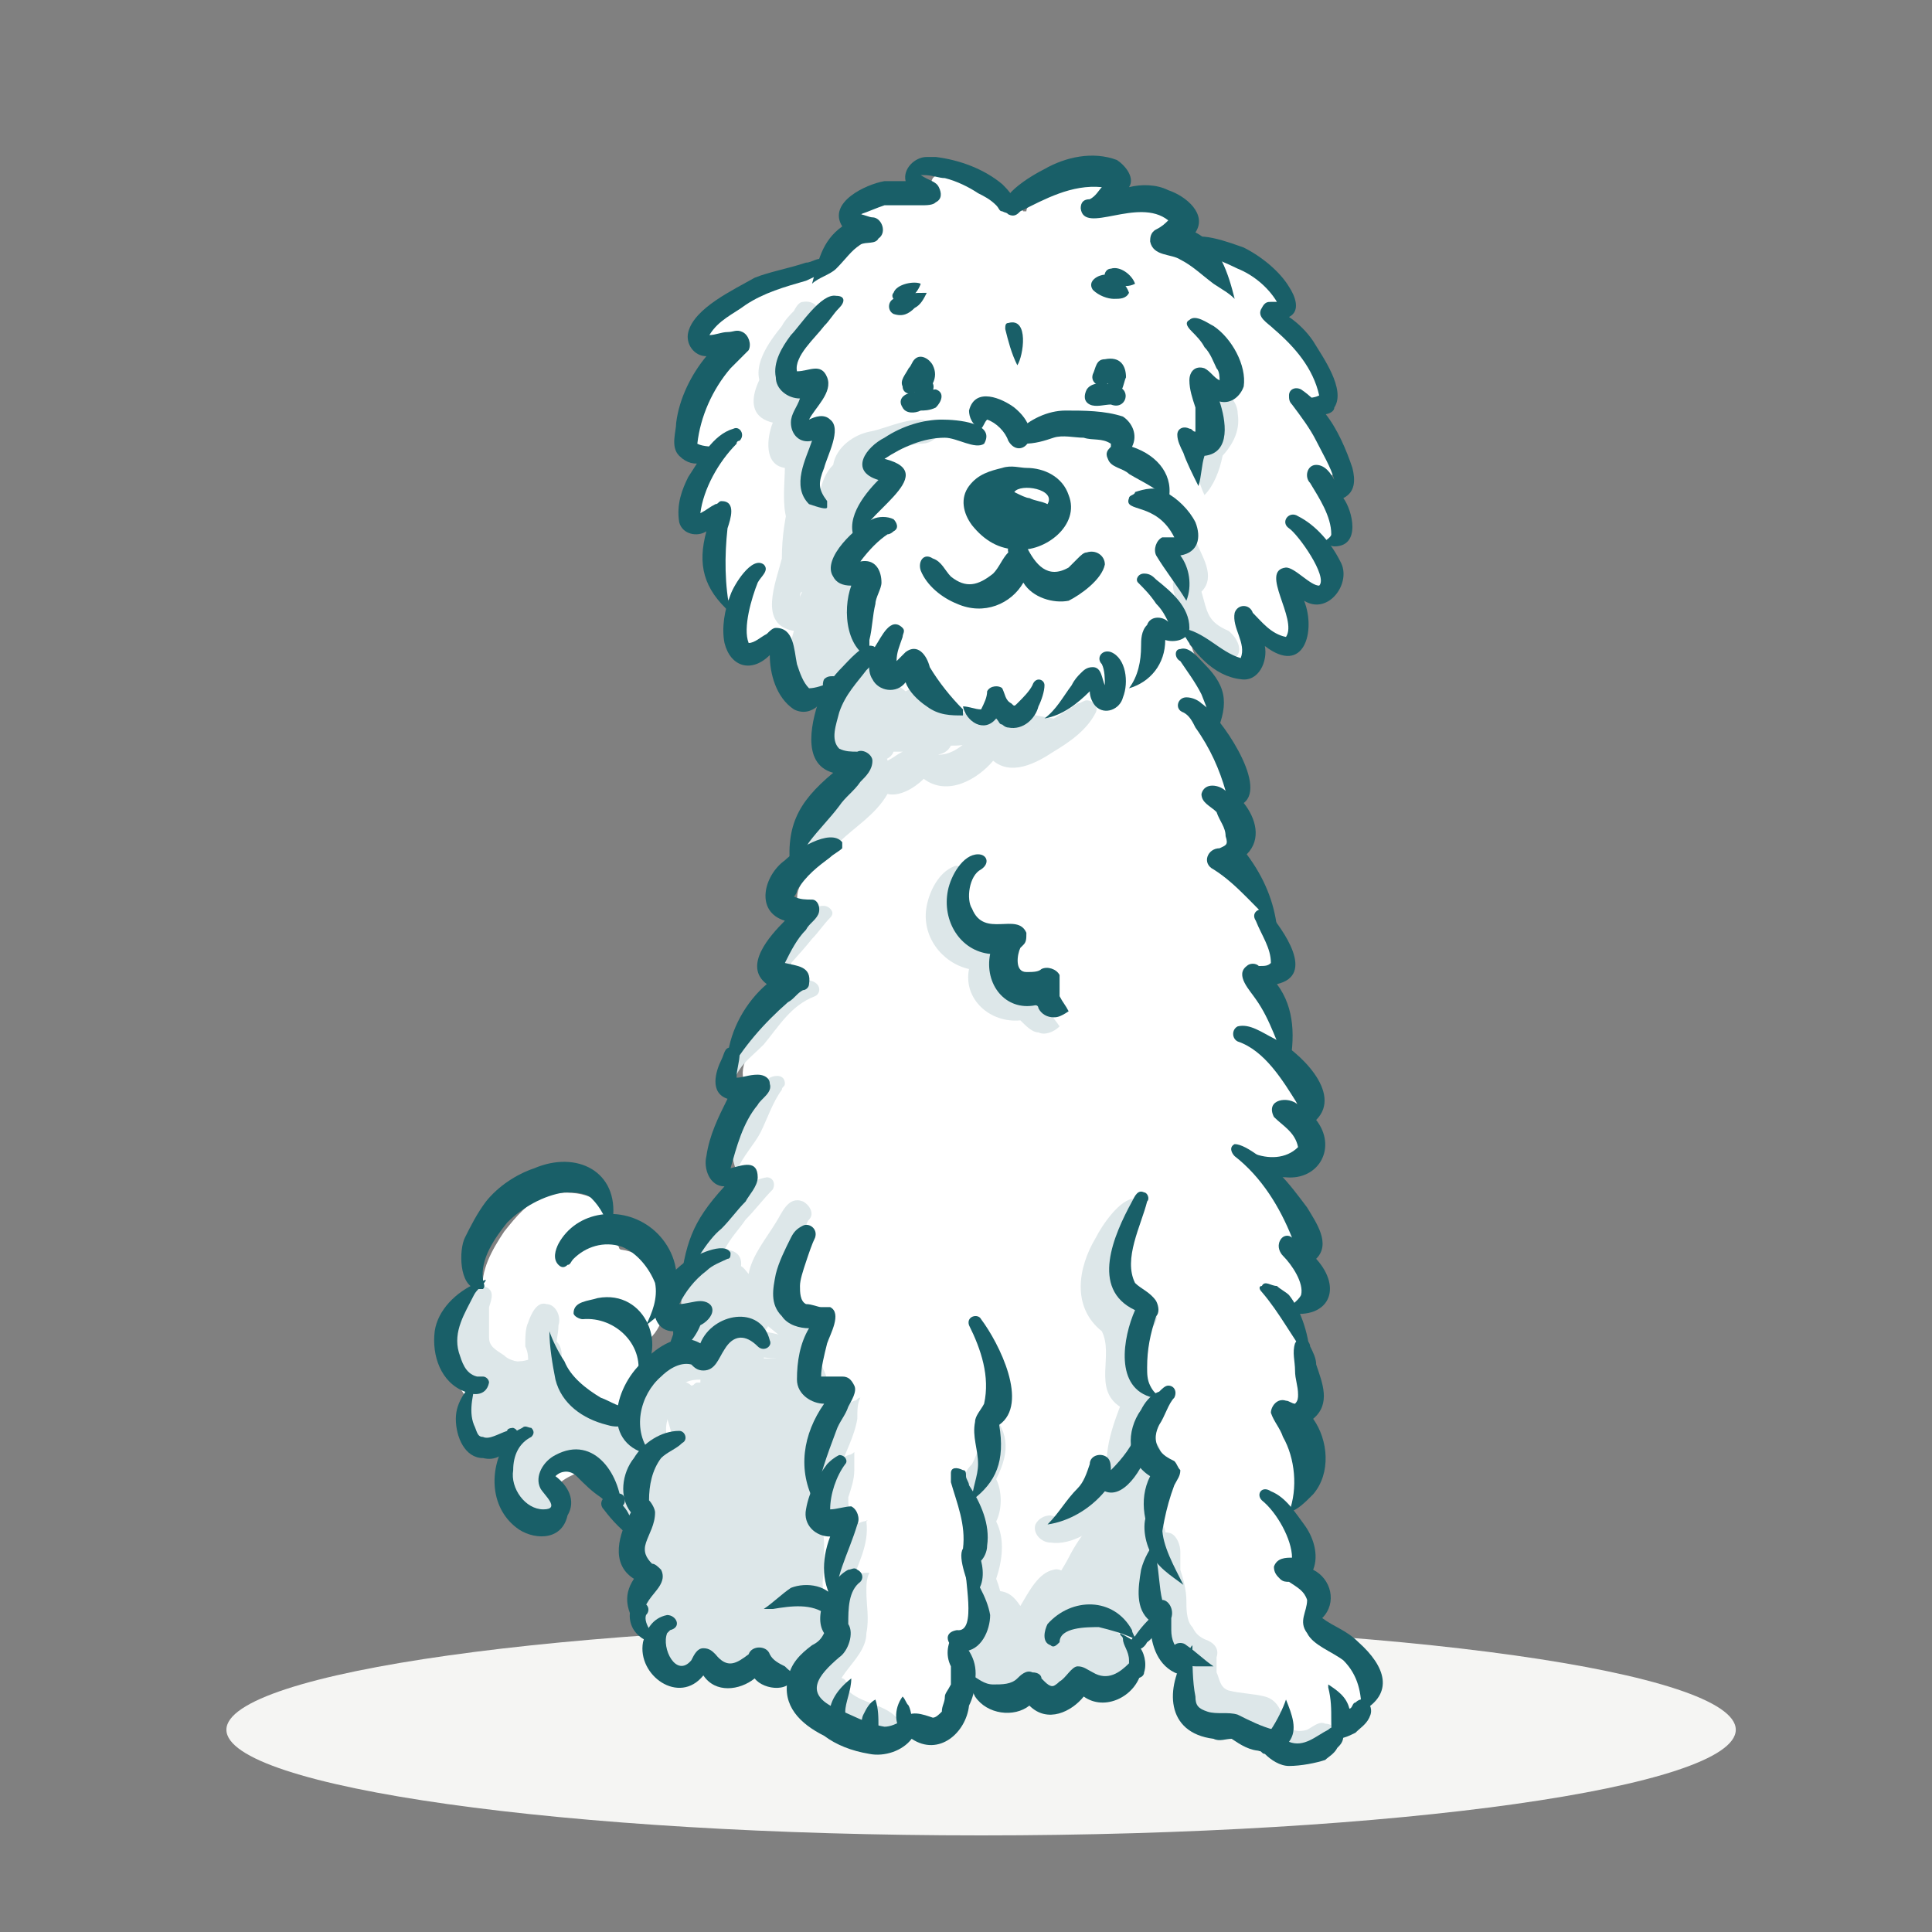 <?xml version="1.0" encoding="utf-8"?>
<!-- Generator: Adobe Illustrator 26.5.0, SVG Export Plug-In . SVG Version: 6.00 Build 0)  -->
<svg version="1.1" id="Layer_1" xmlns="http://www.w3.org/2000/svg" xmlns:xlink="http://www.w3.org/1999/xlink" x="0px" y="0px"
	 viewBox="0 0 64 64" style="enable-background:new 0 0 64 64;" xml:space="preserve">
<rect x="0" y="0" width="64" height="64" fill="#808080" stroke="none"/>
<style type="text/css">
	.st0{fill:#F5F5F3;}
	.st1{fill:#FFFFFF;}
	.st2{fill:#DDE7E9;}
	.st3{fill:#195F68;}
</style>
<g id="Layer_2_00000134962644329630054410000008130319306014144673_">
	<path class="st0" d="M32.5,53.8c13.8,0,25,1.6,25,3.5s-11.2,3.5-25,3.5s-25-1.6-25-3.5S18.8,53.8,32.5,53.8L32.5,53.8z"/>
</g>
<g id="Layer_1_00000040575365372505633550000002114432484631190706_">
	<path class="st1" d="M45.2,56.4c0,0,0.1,0.1,0.1,0.2c0,0.1-0.1,0.2-0.2,0.2c-0.1,0-0.2-0.1-0.3-0.2c-0.2,0.3-0.5,0.5-0.7,0.7
		c-0.4,0.4-0.9,0.5-1.4,0.4c-0.7-0.1-1.3-0.3-1.9-0.5c-0.3-0.1-0.6-0.2-0.8-0.3c-0.5-0.4-0.6-1.1-0.6-1.7c-0.2-0.4-0.7-0.8-0.6-1.3
		c-0.1,0-0.1,0-0.2,0c-0.2,0.1-0.5,0.3-0.8,0.4c0.1,0.6-0.2,1.3-1,1.3c-0.2,0-0.4,0-0.5-0.1c-0.1,0-0.3-0.1-0.4,0
		c-0.1,0.1-0.2,0.2-0.3,0.3c-0.4,0.4-1.1,0.2-1.4-0.2c-0.3,0.4-0.7,0.8-1.2,0.6c-0.2-0.1-0.5-0.2-0.7-0.3c-0.3,0.8-1.1,1.9-1.8,1.3
		c-0.5,0.6-1.3,0.4-2,0.2c-0.4-0.2-0.8-0.3-1.1-0.6c-0.4-0.4-0.7-0.8-0.7-1.3c-0.5,0.2-1.1-0.1-1.5-0.5c-0.4,0.6-1.1,0.6-1.6,0.1
		c-0.6,1-1.9,0.3-2-0.7c-0.8-0.4-0.4-1.5,0-2c-0.4-0.4-0.4-1-0.3-1.5c-0.5-0.1-0.7-1-0.9-1.4l0,0v-0.1c-0.3-0.3-0.5-0.5-0.8-0.7
		c-0.2-0.1-0.4,0-0.5,0.1c-0.2,0.1-0.5,0.2-0.7,0.5c0.1,0.3,0.4,0.7,0.2,1c-0.1,0.2-0.4,0.3-0.7,0.2c-0.4-0.2-0.8-0.6-1-1.1
		c-0.2-0.4-0.2-0.9,0-1.3c0,0-0.1,0-0.2,0c-0.2,0.2-0.6,0.2-0.7,0c-0.1-0.2-0.2-0.3-0.2-0.5c-0.1-0.3-0.2-0.7-0.2-1
		c0-0.1,0-0.2-0.1-0.2c-0.1-0.2-0.2-0.3-0.3-0.5c-0.2-0.3-0.4-0.8-0.1-1.1c-0.1-0.8,0.5-1.4,0.9-2l0,0c-0.1-0.7,0.3-1.4,0.7-2
		c0.4-0.5,0.8-1,1.4-1.2c0.7-0.2,1.7-0.1,2.1,0.6c0.2,0.3,0.2,0.6,0.2,1l0.1,0.1c0,0,0,0.1,0.1,0.1c0.7,0.1,1.2,0.6,1.4,1.3
		c0.2,0.6-0.2,1.7-0.8,1.8c0.2,0.2,0.4,0.5,0.5,0.8c0.1,0.2,0.2,0.4,0.2,0.6c0.3-0.2,0.8-0.2,1.1-0.5c0.1-0.2,0.2-0.4,0.3-0.5
		c-0.3-0.3,0-0.8,0.3-1c-0.6,0-1-0.4-0.8-1c0.2-0.3,0.4-0.5,0.7-0.7c-0.5-0.6,0.2-1.1,0.6-1.5c0.4-0.5,0.7-1,1-1.5
		c-0.4,0-0.7-0.3-0.7-0.6s0.2-0.6,0.3-0.9c0.2-0.5,0.5-1,0.8-1.4c-0.9,0-1.1-0.7-0.7-1.4c0.4-0.9,1.2-1.4,1.8-2.2
		c-0.3-0.2-0.5-0.5-0.4-0.8c0.1-0.5,0.4-0.9,0.7-1.4c-0.9-0.7-0.4-1.3,0.2-1.9c-0.4-0.5,0.4-1.2,0.7-1.5c0.4-0.5,0.7-1,1.1-1.5
		c-1.1,0-1.4-0.7-1.1-1.7c0.1-0.2,0.2-0.5,0.3-0.7C27.4,23,27.2,23,27,23c-1-0.2-1-1-1.4-1.8c-0.3,0.3-0.6,0.5-0.9,0.1
		c-0.2-0.4-0.2-0.9-0.2-1.3c-0.6,0-0.7-0.7-0.8-1.1c-0.1-0.6,0-1.1,0.1-1.7c-0.3,0.2-0.7,0.1-0.8-0.3c0-0.2,0-0.4,0-0.5
		c0.1-0.4,0.2-0.8,0.4-1.1c-1.1-0.1-0.6-1.4-0.3-2c0.1-0.3,0.3-0.5,0.5-0.8s0.4-0.6,0.6-0.9c-0.3,0-0.6,0-0.8-0.2
		c-0.3-0.4-0.1-0.8,0.3-1c0.4-0.4,1.1-0.5,1.5-0.7c0.3-0.1,0.6-0.2,0.9-0.3c0.4-0.1,0.7-0.2,1.1-0.4c0.6-0.4,1.2-0.8,1.7-1.2
		c-0.7-0.5-0.3-1.2,0.4-1.3c0.5-0.1,1.1,0,1.6,0V6.4c-0.1-0.1-0.1-0.3,0-0.5c0.7-0.7,2.5,0.5,3,1.1H34c0-0.1,0.1-0.3,0.3-0.4
		c0.7-0.3,1.3-0.9,2-0.9c0.6,0,1,0.4,0.7,1c0.5,0,1.4-0.1,1.8,0.2c0.3,0.3,0.2,0.7-0.1,0.9C39.1,8,39.6,8.3,40,8.6
		c0-0.3,0.3-0.6,0.6-0.5s0.6,0.4,0.8,0.6c0.4,0.4,1.5,1.1,0.9,1.7c0.4,0.5,0.9,1,1.3,1.5c0.2,0.4,0.5,0.7,0.5,1.2
		c0,0.3-0.4,0.5-0.7,0.4c0.3,0.6,1.5,1.9,0.5,2.4c0.2,0.4,0.4,0.8,0.5,1.2c0.1,0.4-0.2,1-0.7,0.9c0.2,0.3,0.3,0.6,0.3,0.9
		c0,0.7-0.6,1-1.2,0.7c0.2,0.5,0.5,1,0.3,1.5c-0.3,0.7-1.1,0.1-1.4-0.3c0,0.3,0,0.6-0.1,0.9c-0.3,0.6-0.8,0.5-1.2,0.2
		c-0.3-0.2-0.6-0.4-1-0.6c0,0.1,0.1,0.1,0.1,0.2c0.2,0.6,0.9,1.6,0.3,2.1c0.3,0.5,0.5,1,0.8,1.5s0.6,1.3,0,1.8
		c0.4,0.6,0.5,1.5,0,1.9c0.1,0.1,0.2,0.2,0.3,0.3c0.2,0.3,0.5,0.6,0.8,0.9c0.4,0.5,0.9,1.2,0.8,1.9c0,0.4-0.4,0.8-0.8,0.9
		c0.2,0.6,0.6,1.2,0.8,1.8c0.1,0.3,0.2,0.6,0.1,0.9c0,0.1-0.1,0.1-0.1,0.2c0.3,0.4,0.6,0.8,0.4,1.3c0.1,0.2,0.2,0.5,0.2,0.7v0.1
		c0,0.4-0.4,1-0.7,0.7l0,0c-0.2,0.1-0.4,0.1-0.6,0c0.3,0.4,0.6,0.9,0.9,1.3c0.2,0.4,0.5,0.8,0.3,1.2c0.2,0.3,0.5,0.6,0.5,1
		c0.1,0.6-0.2,1.3-0.9,1.3c-0.1,0-0.1,0-0.2,0c0.1,0.2,0.2,0.4,0.3,0.6c0.1,0,0.3,0,0.4,0.1c0.1,0.1,0.2,0.2,0.1,0.4
		c0,0.1,0.1,0.3,0.1,0.4c0,0.2-0.1,0.4-0.3,0.4l0,0c0,0.2,0.1,0.4,0.1,0.6c0.3,0.1,0.2,0.6,0.2,0.8c0,0.3-0.2,0.5-0.4,0.5
		s-0.3-0.2-0.3-0.3h-0.1c0.3,0.6,1.1,3.1,0.1,3.3c0.4,0.7,0.5,1.1,0.3,1.9c0.6,0.6,0.7,0.9,0.4,1.7c0,0.1,0.1,0.2,0.1,0.2l0.1,0.1
		c0.1,0,0.2,0.1,0.2,0.2c0.2,0.1,0.3,0.2,0.5,0.4c0.4,0.3,0.9,0.6,1,1.1c0,0.2,0,0.3-0.1,0.5l0,0C45.1,56.1,45.1,56.2,45.2,56.4
		L45.2,56.4z"/>
	<path class="st2" d="M27.7,22.2c-0.4-0.6-0.5-1.3-0.4-2c-1.2-0.3-0.5-1.8-0.3-2.5v-0.1c-1.3,0.5-1-1.4-1-2.1
		c-0.7-0.1-0.6-1-0.4-1.5c-1.3-0.3-0.3-1.9,0.3-2.4c0.3-0.3,0.8,0.1,0.5,0.4c-0.1,0.3-0.3,0.5-0.4,0.8c0.2-0.3,0.6-0.2,0.8,0
		c0.2,0.4-0.1,0.8-0.2,1.2c0.6,0,0.6,0.7,0.5,1.1c-0.1,0.5-0.1,1-0.1,1.4c0.6-0.1,0.9,0.6,1.1,1.1c0,0.5-0.3,1-0.3,1.5
		c1.2-0.2,0.6,1.3,0.6,1.9c0,0.4,0.4,0.7,0.2,1.1C28.4,22.4,28,22.4,27.7,22.2L27.7,22.2z"/>
	<path class="st2" d="M25.3,12.9c-0.5-0.7,0.2-1.6,0.6-2.1c0.1-0.2,0.3-0.4,0.4-0.5c0.1-0.2,0.2-0.3,0.3-0.3
		c0.6-0.1,0.8,0.7,0.2,0.8c-0.3,0.5-0.8,0.9-1,1.4c0.1-0.1,0.1-0.1,0.2-0.1c0.2,0,0.3,0.2,0.1,0.4c-0.1,0.1-0.2,0.3-0.3,0.4
		C25.7,13,25.4,13.1,25.3,12.9L25.3,12.9z"/>
	<path class="st2" d="M27,22.7L27,22.7c0,0-0.1-0.1-0.1-0.2c-0.8-0.1-0.8-1-0.6-1.6c-1.2-0.2-0.6-1.6-0.4-2.4c0-0.7,0.1-1.4,0.3-2.1
		c0.1-0.2,0.3-0.2,0.4-0.1c0.2,0.3,0.1,0.6,0.1,0.9c0.3-0.1,0.6,0.1,0.6,0.4c0,0.1,0,0.2,0.1,0.3c0.1,0,0.2,0.1,0.2,0.2s0,0.2,0,0.3
		c0.6,0.8,0.8,1.9,0.2,2.7c0.3,0.3,0.1,0.6,0,0.9C27.9,22.5,27.4,23,27,22.7z M26.5,19.8L26.5,19.8c0-0.1,0.1-0.2,0.1-0.3l0,0v0.1
		C26.5,19.6,26.5,19.7,26.5,19.8z"/>
	<path class="st2" d="M27.2,18.2c-0.3-0.2-0.2-0.6-0.1-0.9c0-0.6,0-1.4,0.5-1.9c0.1-0.6,0.7-1,1.2-1.1c0.6-0.1,1.7-0.7,2.2-0.2
		c0.1,0.1,0.1,0.3,0,0.4c-0.2,0.2-0.4,0.2-0.6,0.2c-0.5,0.1-0.9,0.3-1.3,0.5C30.1,15.7,28.1,18.9,27.2,18.2z"/>
	<path class="st2" d="M26.5,27.9c-0.4-0.5,0.5-1,0.9-1.3c0.3-0.4,0.6-0.7,0.8-1.1c-1-0.1-1.2-1.2-0.8-2c0.1-0.2,0.3-0.5,0.4-0.7
		s0.3-0.5,0.5-0.7s0.6-0.1,0.8,0.2c0.5,0,0.5,0.6,0.4,1s-0.3,0.7-0.5,1v0.1c0-0.1-0.1-0.2-0.1-0.2c-0.1,0.2-0.2,0.3-0.4,0.4
		c0.3,0,0.7,0.2,0.8,0.5c0,0,0.1,0,0.1,0.1c0.2-0.1,0.3-0.2,0.5-0.3c0.1-0.2,0.2-0.4,0.5-0.4c0.2-0.1,0.4,0,0.5,0.2
		c0.1,0.1,0.1,0.2,0.2,0.3c0.5,0,0.9-0.4,1.2-0.7c0.2-0.3,0.6-0.5,0.9-0.2c0.1,0.1,0.1,0.2,0.1,0.3c0,0,0.1,0.1,0.2,0.1
		c0.2,0,0.3-0.1,0.5-0.2c0.6-0.3,1.1-0.6,1.7-1c0.1,0,0.2-0.1,0.3-0.1c0.2,0,0.4,0.2,0.3,0.4c-0.3,0.6-0.9,1-1.4,1.3
		c-0.6,0.4-1.4,0.8-2,0.3c-0.5,0.6-1.5,1.2-2.3,0.6c-0.3,0.3-0.8,0.6-1.2,0.5c-0.4,0.7-1.1,1.1-1.6,1.6c-0.2,0.2-0.4,0.4-0.6,0.5
		l0,0C26.8,28,26.7,28,26.5,27.9L26.5,27.9z"/>
	<path class="st2" d="M28.8,25.1c-0.1-0.1-0.2-0.2-0.3-0.3c-0.1-0.1-0.1-0.3-0.1-0.4c-0.4-0.4-0.2-1.1-0.1-1.6l0,0
		c0,0-0.1-0.1-0.2-0.2c-0.3,0-0.6,0.2-0.9,0.2c-0.2,0.2-0.6,0.2-0.8,0c-0.6-0.1-0.4-0.9,0.1-0.9c0.2-0.2,0.6-0.2,0.7,0
		c0.1,0,0.1,0,0.2,0c0,0,0.1,0,0.2,0c-0.1-0.2-0.2-0.4-0.3-0.7c-0.1-0.4,0.4-0.8,0.8-0.4c0.2,0.2,0.2,0.5,0.4,0.7
		c0.4,0.6,1,1,1.5,1.4c0.5-0.3,0.9,0.2,1.1,0.6c0.2,0,0.4,0.1,0.7,0.1c0.2,0,0.6,0.2,0.6,0.4c0.1,0.1,0.2,0.2,0.3,0.3
		c-0.1,0-0.2,0-0.4,0.1c-0.1,0.3-0.5,0.3-0.8,0.3C31.4,24.9,31.2,25,31,25c-0.1,0-0.3-0.1-0.4-0.1c0,0.1-0.3,0.1-0.6,0
		c-0.1,0-0.2,0-0.3,0c0,0,0,0-0.1,0C29.5,25.2,29,25.3,28.8,25.1L28.8,25.1z"/>
	<path class="st2" d="M33.5,24.7C33.5,24.7,33.4,24.7,33.5,24.7c-0.4-0.1-0.8-0.2-1.1-0.2l0,0c-0.5-0.2-0.1-0.6,0.3-0.6
		c0.6-0.5,1.5-0.2,2.2-0.1c-0.2,0.2-0.5,0.3-0.7,0.4C34.1,24.5,33.8,24.7,33.5,24.7L33.5,24.7z"/>
	<path class="st2" d="M34.4,34.2c-0.2,0-0.4-0.2-0.6-0.4l0,0c-1,0.1-1.9-0.7-1.7-1.7c-0.9-0.2-1.6-1.1-1.4-2.1
		c0.1-0.5,0.4-1.1,0.9-1.3c0.2-0.1,0.4,0.2,0.3,0.4c-0.3,0.7-0.5,1.4,0.1,1.9c0.2,0.1,0.4,0.1,0.6,0.1c0.5,0.1,0.5,0.6,0.4,1
		c0,0.3,0.1,0.6,0.4,0.7c0.1,0,0.3,0,0.4,0c0.3-0.1,0.6,0,0.7,0.3c0.1,0.3,0.4,0.6,0.6,0.9C34.9,34.2,34.6,34.3,34.4,34.2L34.4,34.2
		z"/>
	<path class="st2" d="M24.4,35.6c-0.1-0.7,0.1-1.3,0.5-1.8c0.3-0.4,0.6-0.8,1.1-1.1c0.3-0.1,0.6-0.3,0.9-0.2s0.3,0.4,0.1,0.5
		c-0.8,0.3-1.2,1-1.7,1.6C24.9,35,24.6,35.2,24.4,35.6L24.4,35.6z"/>
	<path class="st2" d="M25.6,32.6c0-0.8,0.2-1.5,0.8-2.1c0.2-0.2,0.8-0.7,1.1-0.4c0.1,0.1,0.1,0.2,0,0.3c-0.2,0.2-0.4,0.5-0.6,0.7
		C26.5,31.6,26.1,32,25.6,32.6z"/>
	<path class="st2" d="M24.4,38.8c-0.2-0.5-0.2-1-0.1-1.4c0.2-0.6,0.6-1.3,1.2-1.7c0.2-0.1,0.5-0.1,0.5,0.2c0,0.1-0.1,0.1-0.1,0.2
		c-0.3,0.4-0.5,1-0.7,1.4C25,37.9,24.6,38.3,24.4,38.8L24.4,38.8z"/>
	<path class="st2" d="M23,44.6c-0.3-0.3-0.1-0.7,0.1-0.9c-0.9,0-0.5-1.2,0-1.6C23,42,22.9,41.8,23,41.7c0.1-0.4,0.4-0.9,0.6-1.2
		c0.2-0.2,0.3-0.4,0.5-0.6c0.4-0.4,0.7-0.8,1.3-0.9c0.2,0,0.3,0.2,0.2,0.4c-0.3,0.3-0.6,0.7-0.9,1c-0.2,0.3-0.5,0.6-0.7,1
		c0.7,0,0.7,0.7,0.2,1.1c0.2,0.2,0.4,0.4,0.5,0.6c0.2,0.2,0.4,0.3,0.6,0.4c0.2,0.1,0.2,0.4,0.1,0.5c-0.2,0.4-0.6,0.3-0.9,0.1
		C23.9,44,23.6,45.1,23,44.6z"/>
	<path class="st2" d="M16.3,48c-1.4-0.4-1.2-1.9-0.1-2.6c0.2-0.2,0.6-0.3,0.8-0.3c0.2,0,0.4,0,0.6-0.1c0-0.9,1.1-0.9,1,0
		c0,0.4,0.2,0.8,0.5,1.1c0.2,0.3,0.6,0.5,0.9,0.7s0.6,0.2,0.8,0.2c0.2,0.1,0.2,0.3,0,0.4c-0.1,0.1-0.2,0.1-0.4,0.2
		c-0.5,0.1-1-0.2-1.5-0.4c-0.5-0.3-0.8-0.8-1-1.3C17.6,46,17.3,46,17,46.1c-0.4,0.1-0.7,0.4-0.8,0.8c0.2,0.3,0.5,0.2,0.7,0.1
		c0.1-0.1,0.1-0.1,0.2-0.2l0,0c0.1-0.1,0.2-0.2,0.3-0.2c0.1,0.2,0.2,0.4,0.2,0.6C17.9,47.9,16.8,48.1,16.3,48z"/>
	<path class="st2" d="M18.2,50.5c-0.4-0.1-0.6-0.4-0.8-0.7c-0.6-0.6-0.7-1.5-0.2-2.2c-0.8,0.2-1.6-0.6-1.4-1.4c-1.2-0.4-1.5-2-0.8-3
		c0.2-0.3,0.6-0.7,1-0.6c0.4,0.1,0.3,0.4,0.2,0.7c0,0.3,0,0.7,0,1s0.2,0.4,0.5,0.6c0.2,0.2,0.5,0.2,0.8,0.3c0-0.2,0-0.4-0.1-0.6
		c0-0.3,0-0.6,0.1-0.8c0.1-0.3,0.3-0.7,0.6-0.6c0.3,0,0.5,0.4,0.4,0.7c0,0.3-0.1,0.6-0.1,0.9c0.2,0.4,0.7,0.8,0.4,1.2
		c0.2,0.3,0.5,0.5,0.8,0.7s0.6,0.3,0.8,0.5c1.1,0.2,1,1.1,1,1.9c0,0.3,0,0.6,0,0.9c-0.1,0.5-0.9,0.4-1-0.1c-0.4,0-0.6-0.5-0.6-0.9
		c-0.1-0.2-0.3-0.3-0.4-0.4c-0.2,0-0.4,0-0.5,0.1c-0.3,0.1-0.5,0.1-0.8-0.1c0,0.2,0,0.4,0.1,0.6c0.2,0.2,0.4,0.4,0.5,0.6
		C18.8,50.1,18.5,50.5,18.2,50.5L18.2,50.5z"/>
	<path class="st2" d="M22.5,55.4c-0.2-0.1-0.4-0.3-0.4-0.5c0-0.1,0-0.1-0.1-0.2c-0.5-0.2-1-0.8-0.9-1.3c0-0.2,0.2-0.5,0.2-0.7
		c-0.5-0.8-0.2-1.2,0-2c-0.4-0.8-0.5-1.5-0.1-2.3c0,0,0-0.1-0.1-0.1c-0.5-0.2-0.3-0.8-0.3-1.2c0.1-0.6,0.4-1.2,0.8-1.7
		c0.5-0.5,1.2-0.7,1.8-0.4c0.2-0.4,0.6-0.8,1.1-0.9c0.2,0,0.4,0,0.6,0c0.3,0,0.7,0.1,1,0.2c0.2,0.1,0.3,0.2,0.4,0.3s0,0.3-0.2,0.4
		c0.2,0.4,0.4,0.8,0.6,1.2c0.4,0,0.5,0.5,0.4,0.8s-0.1,0.6-0.2,1c0,0.3-0.1,0.6-0.2,0.9c0,0.1,0,0.1,0,0.2c0.1,0.7,0.4,1.4,0.4,2.1
		c0,0.6,0,1.3-0.2,1.9c0.3,0.3,0.5,0.9,0.2,1.3c-0.2,0.3-0.5,0.5-0.8,0.7c-0.6,0.7-1,0.4-1.5-0.2c-0.5,0.5-1,0.6-1.6,0.1
		C23.4,55.3,22.9,55.6,22.5,55.4L22.5,55.4z M25.6,54c0.1,0.1,0.2,0.2,0.3,0.2l0.1,0.1c0.2-0.2,0.5-0.3,0.7-0.5
		c-0.1-0.1-0.2-0.3-0.4-0.4c-0.2,0-0.4-0.1-0.6-0.1s-0.3,0-0.5,0c-0.4-0.1-0.5-0.7-0.1-0.9c0.1-0.1,0.3-0.1,0.5-0.1
		c0.3,0,0.6,0,0.9,0.1c0.1-0.6,0.1-1.3,0-1.9c-0.1-0.6-0.3-1.1-0.4-1.7c0-0.4-0.1-0.9,0-1.3c0-0.3,0.1-0.7,0-1s-0.2-0.5-0.2-0.8
		c-0.1-0.2-0.3-0.5-0.2-0.7c-0.3,0-0.6-0.1-0.8,0c-0.3,0.1-0.4,0.4-0.6,0.7c-0.1,0.2-0.1,0.4-0.2,0.6c-0.2,0.3-0.7,0.3-0.8-0.1
		c-0.1-0.2-0.1-0.3,0-0.5c-0.2,0-0.4,0-0.6,0.1c-0.3,0.7-1,1.4-0.4,2.2c0.1,0.3-0.1,0.5-0.1,0.8c-0.2,0.5-0.1,0.9,0.1,1.4
		c0.3,0.6-0.1,1.1-0.2,1.7c0,0.2,0.2,0.4,0.3,0.7c0.1,0.3-0.1,0.6-0.2,0.9c-0.1,0.2,0.1,0.3,0.2,0.4c0.4,0,0.6,0.3,0.6,0.6
		c0.4-0.6,1-0.5,1.5-0.1C24.7,54,25.2,53.8,25.6,54L25.6,54z"/>
	<path class="st2" d="M23.7,55c-0.1-0.1-0.2-0.2-0.3-0.3c-0.2,0.2-0.6,0.3-0.9,0.1c-0.2-0.1-0.3-0.4-0.4-0.6
		c-0.4-0.9-0.6-1.9-0.4-2.9c-0.2-0.9-0.4-2.5,0.4-3.1c0-0.2,0.1-0.4,0.2-0.5c-0.1-0.4-0.2-0.8-0.4-1.2l0,0c0-0.1,0-0.2,0.1-0.2
		c0.1-0.1,0.2-0.1,0.3,0c-0.1-0.4,0.3-0.7,0.6-0.4c0.1,0,0.1-0.1,0.2-0.1c0,0,0,0,0.1,0c0-0.4,0.2-0.9,0.4-1.2c0.1-0.4,0-1,0.6-1
		c-0.1-0.2-0.1-0.5-0.1-0.8c-0.1-0.1-0.2-0.2-0.2-0.4c0-0.3,0.3-0.5,0.5-0.5s0.3,0.2,0.4,0.3c0.1-0.6,0.6-1.2,0.9-1.7
		c0.2-0.3,0.4-0.9,0.9-0.7c0.2,0.1,0.4,0.4,0.2,0.6c-0.1,0.1-0.1,0.3-0.2,0.4c-0.2,0.6-0.5,1.1-0.6,1.7c0,0.2-0.1,0.5,0.1,0.7
		c0.3,0.3,1.2,0.8,0.6,1.3c-0.1,0.2-0.1,0.4-0.1,0.6c0,0.2,0,0.4-0.1,0.6c0.2,0.4,0.5,0.9,0.1,1.3c0.1,0.3,0.2,0.5,0.3,0.8
		c0,0.3-0.2,0.5-0.4,0.6c0.1,0.4,0.6,1.3,0.1,1.6c0.2,0.4,0.7,1.5,0.3,1.8l0,0c0,0,0.1-0.1,0.1-0.2c0.1,0.2,0.2,0.4,0.2,0.6
		c0.1,0.3,0.1,1.1-0.2,1.4c-0.1,0.4-0.4,0.9-0.9,0.9c-0.2,0.4-0.8,0.4-1.1,0.2c-0.1,0-0.1,0-0.2,0C24.5,55,24.1,55.2,23.7,55
		L23.7,55z M25.3,45c0.1,0,0.2,0,0.3,0h0.1c0.1,0,0.1,0,0.2,0v-0.1c0-0.2,0.1-0.3,0.1-0.5c-0.2-0.2-0.5-0.4-0.7-0.6c0,0,0,0-0.1,0
		C25.3,44.2,25.4,44.6,25.3,45L25.3,45z"/>
	<path class="st2" d="M27.6,57.2c-0.6-0.2-0.9-0.8-0.9-1.3c0-0.8,0.6-1.2,0.9-1.8c0.1-0.6-0.2-1.4,0.5-1.8c0.2-0.1,0.4-0.2,0.6-0.2
		c0,0,0,0,0.1,0c-0.1,0.2-0.1,0.4-0.1,0.6c0,0.5,0.1,0.9,0,1.4c0,1-1.6,1.6-0.7,2.5c0.1,0.1,0.3,0.1,0.4,0.3
		C28.4,57.3,27.9,57.3,27.6,57.2L27.6,57.2z"/>
	<path class="st2" d="M27.7,52.8c-0.3-0.8-0.1-2.1,0.9-2.4c0.1,0,0.2-0.1,0.1,0c0.1,0.8-0.3,1.4-0.5,2.1c0,0.1,0,0.1,0,0.2
		C28.2,53.1,27.8,53.1,27.7,52.8z"/>
	<path class="st2" d="M28,50.8c-0.4-0.1-0.6-0.5-0.8-0.8c-0.3-0.7,0.2-1.5,0.9-1.8c0,0,0.1,0,0.2-0.1c0,0,0,0,0,0.1
		c0,0.2,0,0.3,0,0.5c0,0.3-0.1,0.6-0.2,0.9c0,0.2,0,0.4,0.1,0.6c0.1,0.1,0.1,0.3,0.1,0.4C28.3,50.7,28.2,50.9,28,50.8L28,50.8z"/>
	<path class="st2" d="M27.2,49c-0.3-0.5,0-1,0.1-1.5c0.2-0.5,0.5-0.9,1-1.1c0.1,0,0.1-0.1,0.2-0.1c-0.1,0.2-0.1,0.4-0.1,0.7
		c-0.1,0.6-0.4,1.1-0.6,1.7c0,0.1-0.1,0.2,0,0.3C27.8,49.2,27.4,49.2,27.2,49L27.2,49z"/>
	<path class="st2" d="M27.1,46.1c-0.2-0.1-0.3-0.4-0.3-0.6c0-0.1,0.1-0.3,0.2-0.4c0,0,0,0,0.1,0l0.1,0.1c0.1,0.2,0.2,0.4,0.2,0.6
		C27.5,46,27.3,46.2,27.1,46.1L27.1,46.1z"/>
	<path class="st2" d="M37.4,54.2c0,0-0.2,0-0.2-0.1c0,0-0.1,0-0.1-0.1c-0.5,0.1-0.7-0.4-1-0.6c-0.6,0-0.7,0.7-1.2,0.6
		c-0.9-0.4,0.2-1.8,0.5-2.4c0.4-0.8,1-1.4,1.5-2.2c-0.5-0.9-0.1-2,0.2-2.8c-0.9-0.6-0.2-1.7-0.6-2.5c-1-0.8-0.8-2.1-0.2-3.1
		c0.2-0.4,0.8-1.3,1.3-1.3c0.4,0.2,0,0.6-0.1,0.9c-1.8,3.8,0.4,1.6,0,5c0,0.4,0.4,0.2,0.6,0.5c0.1,0.2,0.1,0.4,0,0.6
		c-0.2,0.4-0.3,0.8-0.4,1.1c1.2-0.5,0.7,1.4,0.6,2c0,0.4,0.4,0.8,0.3,1.2c-0.1,0.3-0.3,0.5-0.4,0.8c0,0.6-0.1,1.2-0.1,1.8
		C38.1,53.9,37.8,54.3,37.4,54.2L37.4,54.2z"/>
	<path class="st2" d="M34.8,51.1c-0.3,0-0.6-0.3-0.5-0.6c0.1-0.2,0.3-0.3,0.5-0.3c0.3,0.1,0.5-0.1,0.7-0.2c0.2-0.2,0.5-0.4,0.6-0.7
		c0.2-0.4,0.7-0.4,0.9,0c0.1,0.3,0,0.6-0.2,0.8C36.3,50.7,35.5,51.2,34.8,51.1L34.8,51.1z"/>
	<path class="st2" d="M37.2,52.3c-0.5-0.8,0-1.8-0.1-2.7c-0.7,0.7-1.4-0.2-0.7-0.4c0.2-0.2,0.3-0.4,0.5-0.6c0.9-1,1.3,0.7,1.2,1.4
		C38.1,50.7,38.1,51.9,37.2,52.3L37.2,52.3L37.2,52.3z"/>
	<path class="st2" d="M34,56c-0.2-0.1-0.4-0.2-0.5-0.4c-0.2-0.4,0.2-0.8,0.6-0.6l0,0c0.1-0.3,0.4-0.7,0.8-0.6c0-0.1,0.1-0.1,0.1-0.2
		c-1.2-0.3,0.5-1.4,1.5-0.5c0.7,0.3,1.3,1.3,1,2.1c-0.2,0.3-0.6,0.3-0.8,0c-0.3,0.4-1,0.2-0.9-0.3c0.1-0.3,0.5-0.6,0.2-0.9
		c-0.2,0.5-0.4,1.5-1.1,1.2C34.5,55.9,34.3,56.1,34,56L34,56z"/>
	<path class="st2" d="M35.7,55.5c-0.5,0-0.7-0.6-0.2-0.8c0.3-0.4,0.9-0.2,0.9,0.3C36.4,55.4,36,55.6,35.7,55.5L35.7,55.5z"/>
	<path class="st2" d="M37.8,44.1C36.9,44,36,42.2,37,41.6c0.4-0.1,0.4,0.4,0.4,0.6c0,0.5,0.4,0.9,0.8,1.1
		C38.5,43.6,38.2,44.2,37.8,44.1z"/>
	<path class="st2" d="M42.8,58.2c-0.8-0.2-1.3-0.8-2.1-1c-0.6,0.3-1.4-0.1-1.6-0.7c-0.2-0.4,0-0.8-0.2-1.2c-0.3-0.7-0.7-1.3-0.8-2.1
		c-0.1-0.5,0-1,0-1.5c0-0.4,0.2-1.1,0.7-0.9c0.2,0.1,0.3,0.4,0.3,0.6c0,0.2,0,0.4,0,0.6c0.1,0.3,0.2,0.7,0.2,1s0,0.7,0.2,0.9
		c0.1,0.2,0.2,0.3,0.4,0.4c0.3,0.1,0.5,0.3,0.4,0.6c0,0.2,0,0.3,0,0.5c0.1,0.2,0.1,0.5,0.4,0.6c0.4,0.1,0.8,0.1,1.2,0.2
		c0.4,0.1,0.6,0.5,0.6,0.9c0.2,0.2,0.5,0.3,0.8,0.2c0.2-0.1,0.4-0.3,0.6-0.2c0.4,0,0.5,0.5,0.2,0.8C43.8,58.1,43.3,58.3,42.8,58.2
		L42.8,58.2z"/>
	<path class="st2" d="M28.7,57.2c-0.5-0.3-1-0.6-1.2-1.1c-0.1-0.2-0.1-0.6,0.2-0.6c0.1,0,0.1,0,0.2,0.1c0.1,0,0.2,0.2,0.1,0.3
		c0.4,0.5,1.1,0.5,1.6,0.9c0.1,0.1,0.2,0.2,0.3,0.3C29.6,57.3,29.1,57.4,28.7,57.2L28.7,57.2z"/>
	<path class="st2" d="M31.9,55.6c-0.7-1.5,0.9-1.5,0.2-3c-0.1-0.2-0.1-0.4,0-0.6c0-0.3,0.1-0.6,0.1-0.8s-0.1-0.5-0.2-0.7
		c0-0.3,0.2-0.5,0.2-0.8c0-0.2-0.1-0.4-0.2-0.6c-0.1-0.2,0-0.4,0.2-0.6c0.1-0.2,0.2-0.4,0.2-0.6c0.1-0.5,0.2-0.9,0.3-1.3
		c0.7,0.8,0.8,1.4,0.3,2.4c0.2,0.4,0.2,1,0,1.4c0.3,0.6,0.2,1.3,0,1.9c0.2,0.5,0.3,1.1,0.1,1.7c-0.1,0.4-0.4,0.6-0.6,1
		c0,0.3,0.3,0.8-0.1,1C32.2,56.1,32,55.8,31.9,55.6L31.9,55.6z"/>
	<path class="st2" d="M32.8,56.2c-0.2-0.1-0.3-0.3-0.3-0.6c0,0,0-0.1,0-0.2c-0.3-0.3-0.4-0.8-0.1-1.1c0-0.2,0.1-0.4,0.2-0.4
		c0-0.1,0-0.2,0-0.3s0.1-0.1,0.1-0.2c-0.2-0.3,0-0.6,0.3-0.7c0.4,0,0.6,0.2,0.8,0.5c0.3-0.5,0.6-1.1,1.1-1.2
		c0.3-0.1,0.6,0.3,0.5,0.6c0,0.2-0.2,0.2-0.3,0.3s-0.1,0.4-0.2,0.5c0.3,0.1,0.4,0.4,0.3,0.7c0.2,0.1,0.3,0.5,0.1,0.7
		s-0.4,0.3-0.6,0.4c-0.2,0.1-0.4,0.3-0.6,0.4c-0.1,0.1-0.2,0.2-0.3,0.2C33.5,56.2,33.1,56.4,32.8,56.2z"/>
	<path class="st2" d="M40.3,21.8c-0.6-0.3-1.1-0.8-1.2-1.5c-0.1-0.4-0.5-1.1,0-1.4c0-0.3-0.1-0.7,0-1c0.1-0.2,0.4-0.2,0.5,0
		c0.2,0.5,0.7,1.2,0.2,1.7c0.2,0.7,0.2,1,0.9,1.3C41.3,21.4,41.1,22.1,40.3,21.8L40.3,21.8z"/>
	<path class="st2" d="M39.9,16.4c-0.8-1.7,0.7-2.1,0.6-1.3C40.4,15.6,40.2,16.1,39.9,16.4z"/>
	<path class="st2" d="M40.4,15.2c-0.1-0.4-0.1-0.8-0.2-1.2c0-0.2,0-0.3,0-0.5c0-0.4,0.4-0.5,0.6-0.3c0.1,0.1,0.2,0.3,0.2,0.5
		C41.1,14.3,40.8,14.8,40.4,15.2L40.4,15.2z"/>
	<path class="st3" d="M28.4,18c-0.5-0.7,0.2-1.6,0.7-2.1c-1-0.3-0.4-1.1,0.2-1.4c0.6-0.4,1.3-0.6,1.9-0.6c0.5,0,1.8,0.1,1.4,0.8
		c-0.3,0.2-0.9-0.2-1.3-0.2c-0.7,0-1.4,0.3-2,0.7C31.3,15.7,28.4,17.1,28.4,18z"/>
	<path class="st3" d="M29.1,21.9c-1.1-0.2-1.2-1.7-0.9-2.5c-0.3,0-0.5-0.1-0.6-0.3c-0.4-0.6,0.8-1.7,1.3-1.9c0.2-0.1,0.5-0.1,0.7,0
		c0.1,0.1,0.2,0.3,0,0.4c0,0-0.1,0.1-0.2,0.1c-0.3,0.2-0.6,0.5-0.9,0.9c0.5-0.1,0.7,0.3,0.7,0.7c0,0.2-0.2,0.5-0.2,0.7
		c-0.1,0.4-0.1,0.8-0.2,1.2c0,0.1,0,0.3,0,0.4C28.9,21.7,29,21.8,29.1,21.9L29.1,21.9z"/>
	<path class="st3" d="M31.9,23.7c-0.4,0-0.8,0-1.2-0.3c-0.3-0.2-0.6-0.5-0.7-0.8c-0.3,0.4-0.9,0.3-1.1-0.1c-0.2-0.3-0.1-0.8,0.1-1.1
		c0.2-0.3,0.5-1,0.9-0.6c0.1,0.1,0,0.2,0,0.3c-0.1,0.3-0.2,0.5-0.2,0.8c0.1-0.1,0.2-0.2,0.3-0.3c0.4-0.3,0.7,0.1,0.8,0.5
		c0.3,0.5,0.7,1,1.1,1.4C31.9,23.7,31.9,23.7,31.9,23.7C32,23.7,31.9,23.7,31.9,23.7L31.9,23.7z"/>
	<path class="st3" d="M38.7,16.6c-0.3-0.4-0.8-0.6-1.3-0.9c-0.2-0.2-0.6-0.2-0.7-0.5c-0.1-0.2,0-0.3,0.1-0.4v-0.1l0,0
		c-0.3-0.2-0.6-0.1-0.9-0.2c-0.3,0-0.7-0.1-1,0s-0.6,0.2-1,0.2c-0.2,0-0.4-0.2-0.2-0.4c0.4-0.4,1-0.7,1.6-0.7s1.3,0,1.9,0.2
		c0.3,0.2,0.5,0.6,0.3,1C38.4,15.1,38.9,15.8,38.7,16.6L38.7,16.6z"/>
	<path class="st3" d="M39.3,19.9c-0.3-0.5-0.7-1-1-1.5c-0.1-0.2,0-0.5,0.2-0.6c0.1,0,0.2,0,0.4,0l0,0c-0.6-1.2-1.7-0.8-1.5-1.3
		c0-0.1,0.2-0.1,0.2-0.2c0.3-0.1,0.7-0.2,1,0c0.4,0.2,0.8,0.6,1,1c0.2,0.5,0.1,1-0.5,1.1C39.4,18.8,39.5,19.4,39.3,19.9L39.3,19.9z"
		/>
	<path class="st3" d="M37.4,22.8c0.3-0.4,0.4-0.9,0.4-1.4c0-0.2,0-0.5,0.2-0.7c0.1-0.3,0.5-0.3,0.7-0.1c-0.1-0.2-0.2-0.4-0.4-0.6
		c-0.2-0.3-0.4-0.5-0.6-0.7c-0.1-0.1,0-0.3,0.2-0.3s0.3,0.1,0.4,0.2c0.5,0.4,1.1,0.9,1.1,1.6c0,0.4-0.5,0.5-0.8,0.4
		C38.6,22,38.1,22.6,37.4,22.8z"/>
	<path class="st3" d="M34.6,23.8c0.4-0.3,0.6-0.7,0.9-1.1c0.1-0.2,0.2-0.3,0.3-0.4s0.2-0.2,0.4-0.2c0.3,0,0.3,0.4,0.4,0.6
		c0-0.2,0-0.5-0.1-0.7c-0.2-0.2,0-0.5,0.3-0.4c0.5,0.2,0.6,1,0.4,1.5c-0.1,0.4-0.6,0.6-0.9,0.3c-0.1-0.1-0.2-0.3-0.2-0.5
		C35.7,23.3,35.2,23.7,34.6,23.8L34.6,23.8z"/>
	<path class="st3" d="M33.4,24.1c-0.1,0-0.2-0.1-0.2-0.1c-0.1,0-0.1-0.1-0.2-0.2c-0.4,0.5-1,0.1-1.1-0.4c0.2,0,0.4,0.1,0.6,0.1
		c0.1-0.2,0.2-0.4,0.2-0.6c0.1-0.2,0.4-0.2,0.5-0.1c0.1,0.2,0.1,0.4,0.3,0.5c0.1,0.1,0.1,0.1,0.2,0c0.2-0.2,0.4-0.4,0.5-0.6
		c0.1-0.3,0.4-0.2,0.4,0s-0.1,0.5-0.2,0.7C34.3,23.8,33.9,24.2,33.4,24.1L33.4,24.1z"/>
	<path class="st3" d="M33.7,18.2c-0.6,0-1.1-0.3-1.5-0.8c-0.3-0.4-0.4-0.9-0.1-1.3c0.3-0.4,0.7-0.5,1.1-0.6c0.3-0.1,0.6,0,0.8,0
		c0.6,0,1.2,0.3,1.4,0.9C35.8,17.4,34.6,18.3,33.7,18.2L33.7,18.2z M34.1,16.5c0.2,0.1,0.4,0.1,0.6,0.2c0.3-0.5-0.9-0.7-1.1-0.4
		C33.8,16.4,34,16.5,34.1,16.5z"/>
	<path class="st3" d="M31.7,20c-0.5-0.2-1-0.6-1.2-1.1c-0.1-0.3,0.1-0.6,0.4-0.4c0.3,0.1,0.4,0.4,0.6,0.6c0.5,0.4,0.9,0.3,1.4-0.1
		c0.2-0.2,0.3-0.5,0.5-0.7c-0.1-0.4,0.5-0.5,0.6-0.2c0.3,0.6,0.7,1.1,1.4,0.7c0.1-0.1,0.2-0.2,0.3-0.3c0.1-0.1,0.2-0.2,0.3-0.2
		c0.3-0.1,0.6,0.1,0.6,0.4c-0.1,0.5-0.8,1-1.2,1.2c-0.5,0.1-1.2-0.1-1.5-0.6C33.5,20,32.6,20.4,31.7,20L31.7,20z"/>
	<path class="st3" d="M29.9,13.5C29.7,13.2,30,13,30.3,13s0.5-0.1,0.7-0.1c0.3,0.1,0.2,0.4,0,0.6c-0.2,0.1-0.4,0.1-0.5,0.1
		C30.3,13.7,30,13.7,29.9,13.5L29.9,13.5z"/>
	<path class="st3" d="M36.8,13.4c-0.2,0-0.5,0.1-0.7,0s-0.2-0.3-0.1-0.5c0.2-0.3,0.7-0.2,1-0.1C37.5,12.9,37.3,13.6,36.8,13.4
		L36.8,13.4z"/>
	<path class="st3" d="M36.8,13c-0.1-0.1-0.1-0.2-0.1-0.3c-0.2,0.2-0.6,0-0.5-0.3c0.1-0.2,0.1-0.5,0.4-0.5c0.5-0.1,0.7,0.2,0.7,0.6
		C37.2,12.7,37.2,13.2,36.8,13z"/>
	<path class="st3" d="M30.5,13.1c0,0-0.1,0-0.2-0.1c-0.2,0.1-0.4,0-0.4-0.2c-0.1-0.2,0.1-0.4,0.2-0.6c0.1-0.1,0.1-0.2,0.2-0.3
		c0.2-0.2,0.5,0,0.6,0.2s0.1,0.4,0,0.6C31,12.9,30.8,13.2,30.5,13.1L30.5,13.1z"/>
	<path class="st3" d="M30.6,13.3c-0.1-0.2,0-0.4,0.1-0.5s0.2,0,0.2,0.1c0.1,0.1,0.1,0.3,0,0.4C30.8,13.4,30.7,13.4,30.6,13.3
		L30.6,13.3z"/>
	<path class="st3" d="M36.9,9.9c-0.2,0-0.5-0.1-0.7-0.3c-0.2-0.3,0.2-0.5,0.4-0.5c0.4,0,0.7,0.3,0.8,0.6C37.3,9.9,37.1,9.9,36.9,9.9
		z"/>
	<path class="st3" d="M37,9.4c-0.1,0-0.2-0.1-0.3-0.1c-0.2-0.1-0.1-0.4,0.1-0.4c0.3-0.1,0.7,0.2,0.8,0.5C37.4,9.5,37.2,9.5,37,9.4z"
		/>
	<path class="st3" d="M29.6,10.4c-0.2-0.1-0.2-0.4,0-0.5c0.3-0.2,0.7-0.2,1.1-0.2c-0.1,0.2-0.2,0.4-0.4,0.5
		C30.1,10.4,29.9,10.5,29.6,10.4L29.6,10.4z"/>
	<path class="st3" d="M29.8,10c-0.2,0-0.3-0.2-0.2-0.3c0.1-0.3,0.7-0.4,0.9-0.3C30.4,9.7,30.1,10,29.8,10z"/>
	<path class="st3" d="M33.4,14.6c-0.1-0.3-0.4-0.6-0.7-0.7c-0.1,0.1-0.1,0.2-0.2,0.3l0,0c-0.3-0.1-0.4-0.4-0.4-0.6
		c0.2-0.8,1.1-0.4,1.5-0.1C34.7,14.4,33.8,15.3,33.4,14.6L33.4,14.6z"/>
	<path class="st3" d="M26.9,9.4c0.2-0.7,0.3-1.4,1-1.9c-0.5-0.8,0.8-1.4,1.4-1.5c0.2,0,0.5,0,0.7,0c-0.1-0.4,0.3-0.8,0.7-0.8
		c0.1,0,0.2,0,0.3,0c0.8,0.1,1.6,0.4,2.2,0.9c0.2,0.2,0.5,0.5,0.4,0.8c0,0.2-0.2,0.2-0.4,0.1c-0.1,0-0.1-0.1-0.2-0.2
		c-0.2-0.2-0.4-0.3-0.6-0.4c-0.3-0.2-0.7-0.4-1.1-0.5c-0.2,0-0.4-0.1-0.7-0.1h-0.1C30.8,6,31,6,31.1,6.2s0.1,0.4-0.1,0.5
		c-0.1,0.1-0.3,0.1-0.5,0.1c-0.4,0-0.8,0-1.2,0C29,6.9,28.8,7,28.5,7.1c0.1,0,0.3,0.1,0.4,0.1c0.3,0,0.5,0.5,0.2,0.7
		C29,8.1,28.7,8,28.5,8.1c-0.3,0.2-0.5,0.5-0.8,0.8C27.5,9.1,27.1,9.2,26.9,9.4L26.9,9.4z"/>
	<path class="st3" d="M40.9,9.9c-0.2-0.2-0.4-0.3-0.7-0.5c-0.4-0.3-0.7-0.6-1.1-0.8c-0.3-0.2-0.9-0.1-1-0.6c0-0.1,0-0.3,0.2-0.4
		s0.3-0.2,0.4-0.3c-1-0.8-2.8,0.5-2.9-0.4c0-0.2,0.1-0.3,0.3-0.3c0.2-0.1,0.3-0.3,0.4-0.4c-1-0.1-1.9,0.4-2.7,0.8
		c-0.1,0.1-0.2,0.2-0.4,0.1c-0.6-0.5,0.8-1.3,1.2-1.5C35.3,5.2,36.2,5,37,5.3c0.3,0.2,0.6,0.6,0.4,0.9c0.4-0.1,0.9-0.1,1.3,0.1
		c0.6,0.2,1.3,0.8,0.9,1.4C40.4,8.1,40.7,9.1,40.9,9.9L40.9,9.9z"/>
	<path class="st3" d="M39.7,16.1c-0.2-0.4-0.4-0.8-0.5-1.1c-0.1-0.2-0.2-0.4-0.2-0.6c0-0.2,0.2-0.3,0.4-0.2c0.1,0,0.1,0.1,0.2,0.1
		c0-0.2,0-0.5,0-0.8c-0.1-0.3-0.2-0.6-0.2-0.9c0-0.3,0.2-0.5,0.5-0.4c0.2,0.1,0.3,0.3,0.5,0.4c0-0.1,0-0.3-0.1-0.4
		c-0.1-0.2-0.2-0.5-0.4-0.7c-0.1-0.2-0.3-0.4-0.4-0.5c-0.1-0.1-0.3-0.3-0.1-0.4c0.2-0.2,0.6,0.1,0.8,0.2c0.6,0.4,1.1,1.3,1,2
		c-0.1,0.3-0.4,0.6-0.8,0.5c0.2,0.6,0.4,1.7-0.5,1.8C39.8,15.4,39.8,15.8,39.7,16.1L39.7,16.1z"/>
	<path class="st3" d="M33.7,12.1c-0.2-0.4-0.3-0.8-0.4-1.2c0-0.1,0-0.2,0.1-0.2C34.1,10.5,33.9,11.8,33.7,12.1z"/>
	<path class="st3" d="M26.8,16.7c-0.6-0.6-0.1-1.5,0.1-2.1c-0.4,0.1-0.7-0.2-0.7-0.6c0-0.3,0.2-0.5,0.3-0.8c-0.4,0-0.8-0.3-0.8-0.7
		c-0.1-0.5,0.2-1,0.5-1.4c0.3-0.3,1-1.4,1.5-1.3c0.3,0,0.3,0.2,0.1,0.4s-0.3,0.4-0.5,0.6c-0.3,0.4-1,1-0.9,1.5c0.4,0,0.8-0.3,1,0.2
		s-0.4,1-0.6,1.4c0.2-0.1,0.5-0.2,0.7,0c0.4,0.3-0.1,1.2-0.2,1.6c-0.2,0.5-0.2,0.7,0.1,1.1c0,0,0,0.1,0,0.2
		C27.4,16.9,27.1,16.8,26.8,16.7L26.8,16.7z"/>
	<path class="st3" d="M22.5,15.1c-0.3-0.3-0.1-0.8-0.1-1.1c0.1-0.8,0.5-1.6,1-2.2c-0.4,0-0.7-0.4-0.6-0.8c0.2-0.8,1.5-1.4,2.2-1.8
		c0.5-0.2,1.1-0.3,1.7-0.5c0.2,0,0.4-0.2,0.6-0.1c0.1,0.1,0.2,0.2,0.1,0.3c-0.2,0.2-0.5,0.3-0.7,0.4c-0.7,0.2-1.4,0.4-2,0.8
		c-0.4,0.3-0.9,0.5-1.2,1c0.2,0,0.4-0.1,0.6-0.1s0.3-0.1,0.5,0s0.3,0.4,0.2,0.6c-0.2,0.2-0.4,0.4-0.6,0.6c-0.6,0.7-1,1.6-1.1,2.5
		c0.2,0.1,0.5,0.1,0.8,0.1C23.6,15.3,23,15.6,22.5,15.1L22.5,15.1z"/>
	<path class="st3" d="M24.2,20.3c-0.9-0.8-1.1-1.6-0.8-2.7c-0.3,0.2-0.8,0.1-0.9-0.3c-0.1-0.6,0.1-1.1,0.3-1.5
		c0.4-0.6,0.8-1.4,1.5-1.6c0.2-0.1,0.4,0.2,0.2,0.4c0,0-0.1,0-0.1,0.1c-0.6,0.6-1.1,1.5-1.2,2.3c0.2-0.1,0.3-0.2,0.5-0.3
		c0.1,0,0.1-0.1,0.2-0.1c0.5,0,0.3,0.6,0.2,0.9C24,18.4,24,19.4,24.2,20.3L24.2,20.3z"/>
	<path class="st3" d="M26.3,23.5c-0.6-0.4-0.8-1.2-0.8-1.8c-0.6,0.6-1.3,0.4-1.5-0.4c-0.1-0.5,0-1.1,0.2-1.6c0.1-0.3,0.7-1.3,1.1-1
		c0.2,0.2-0.1,0.4-0.2,0.6c-0.2,0.5-0.5,1.5-0.3,2c0.2,0,0.4-0.2,0.6-0.3c0.1-0.1,0.2-0.2,0.3-0.2c0.6,0,0.6,0.7,0.7,1.2
		c0.1,0.3,0.2,0.6,0.4,0.8c0.2,0,0.5-0.1,0.7-0.2C27.4,23.2,26.9,23.8,26.3,23.5z"/>
	<path class="st3" d="M27.4,23.1c-0.1-0.2-0.2-0.4-0.1-0.6c0.1-0.1,0.2-0.1,0.3-0.1c0.2,0,0.2,0.3,0.3,0.5
		C27.8,23.2,27.7,23.4,27.4,23.1z"/>
	<path class="st3" d="M43.5,13.7c-0.2-0.1-0.4-0.3-0.5-0.5c0.2,0,0.5,0,0.7-0.1c-0.2-0.9-0.8-1.6-1.5-2.2c-0.2-0.2-0.6-0.4-0.4-0.7
		C41.9,10,42,10,42.1,10s0.2,0,0.2,0C42,9.5,41.5,9.1,41,8.9c-0.4-0.2-0.7-0.3-1.1-0.5c-0.2-0.1-0.5-0.1-0.5-0.3
		c0-0.6,1.5,0,1.8,0.1c0.6,0.3,1.2,0.8,1.5,1.3c0.2,0.3,0.4,0.8,0,1c0.3,0.2,0.6,0.5,0.8,0.8c0.3,0.5,1.1,1.6,0.7,2.2
		C44.2,13.7,43.8,13.8,43.5,13.7L43.5,13.7z"/>
	<path class="st3" d="M44.2,18.1c-0.1,0-0.3-0.1-0.4-0.1c0.1-0.1,0.3-0.2,0.3-0.3c0-0.6-0.4-1.2-0.7-1.7c-0.2-0.2-0.1-0.6,0.2-0.6
		s0.5,0.3,0.6,0.5l0,0l0,0c-0.1-0.4-0.4-0.9-0.6-1.3c-0.2-0.4-0.5-0.8-0.8-1.2c-0.1-0.1-0.1-0.2-0.1-0.3c0-0.2,0.2-0.3,0.4-0.2
		c0.3,0.2,0.6,0.5,0.8,0.8c0.4,0.5,0.7,1.2,0.9,1.8c0.1,0.4,0.1,0.8-0.3,1C44.8,16.9,45.1,18.1,44.2,18.1L44.2,18.1z"/>
	<path class="st3" d="M41.1,22.5c-0.9-0.1-1.6-0.9-2-1.7c0.8,0.1,1.3,0.8,2,1c0.2-0.5-0.3-1-0.2-1.5c0.1-0.3,0.5-0.3,0.6,0
		c0.3,0.3,0.6,0.7,1.1,0.8c0.4-0.6-0.9-2.2,0-2.3c0.3,0,0.8,0.6,1.1,0.6c0.3-0.3-0.7-1.7-1-1.9c-0.3-0.2,0-0.6,0.3-0.4
		c0.6,0.3,1.1,0.9,1.4,1.5c0.4,0.7-0.4,1.8-1.2,1.3c0.4,1,0,2.5-1.3,1.5C42,21.9,41.7,22.6,41.1,22.5L41.1,22.5z"/>
	<path class="st3" d="M26.2,29c-0.2-1.6,0.2-2.4,1.4-3.4c-1.1-0.3-0.7-1.8-0.4-2.6c0.2-0.3,0.4-0.6,0.7-0.9c0.2-0.2,0.7-0.8,1-0.7
		c0.1,0,0.2,0.2,0.2,0.3c0,0.1-0.1,0.2-0.2,0.3c-0.1,0.1-0.2,0.2-0.2,0.2c-0.3,0.4-0.7,0.8-0.9,1.4c-0.1,0.4-0.3,0.9,0,1.2
		c0.2,0.1,0.4,0.1,0.6,0.1c0.2-0.1,0.5,0.1,0.5,0.3c0,0.3-0.2,0.5-0.4,0.7c-0.2,0.3-0.5,0.5-0.7,0.8c-0.3,0.4-0.7,0.8-1,1.2
		C26.6,28.2,26.4,28.6,26.2,29L26.2,29z"/>
	<path class="st3" d="M24.1,35.6c0-0.2,0-0.4,0-0.6c0.1-0.9,0.6-1.8,1.3-2.4C24.6,32,25.5,31,26,30.5c-1-0.3-0.7-1.5,0-2
		c0.3-0.3,1.5-1.1,1.9-0.6c0,0.1,0,0.2,0,0.2c-0.1,0.1-0.3,0.2-0.4,0.3c-0.4,0.3-0.8,0.6-1.1,1.1c0,0.1-0.1,0.2-0.1,0.2
		c0.2,0.1,0.4,0.1,0.6,0.1s0.3,0.3,0.2,0.5c-0.1,0.2-0.3,0.3-0.4,0.5c-0.3,0.3-0.5,0.7-0.7,1.1c0.4,0.1,0.9,0.1,0.8,0.7
		c0,0.1-0.1,0.2-0.2,0.2c-0.2,0.1-0.3,0.3-0.5,0.4C25.3,33.9,24.6,34.7,24.1,35.6L24.1,35.6z"/>
	<path class="st3" d="M40.2,24.5c0-0.5-0.2-1-0.4-1.5c-0.2-0.4-0.5-0.8-0.7-1.1c-0.2-0.1-0.2-0.4,0-0.4c0.3-0.1,0.6,0.3,0.8,0.5
		C40.7,22.8,40.7,23.4,40.2,24.5z"/>
	<path class="st3" d="M42.3,30.7c-0.7-0.6-1.3-1.4-2.1-1.9l0,0c-0.4-0.2-0.2-0.7,0.2-0.7c0.2-0.1,0.3-0.1,0.2-0.4
		c0-0.3-0.2-0.5-0.3-0.8c-0.2-0.2-0.5-0.3-0.5-0.6c0.1-0.4,0.6-0.3,0.8-0.1l0,0c-0.2-0.7-0.5-1.4-1-2.1c-0.1-0.2-0.2-0.4-0.4-0.5
		c-0.3-0.1-0.2-0.5,0.1-0.5c0.2,0,0.4,0.1,0.5,0.2c0.6,0.4,2.2,2.7,1.4,3.3c0.4,0.5,0.6,1.2,0.1,1.7C41.9,29.1,42.2,29.9,42.3,30.7
		L42.3,30.7z"/>
	<path class="st3" d="M22.5,42.8c0.2-1.6,0.4-2.3,1.5-3.5c-0.5,0-0.7-0.6-0.6-1c0.1-0.7,0.4-1.3,0.7-1.9c-0.6-0.2-0.4-0.9-0.2-1.3
		c0.1-0.2,0.1-0.4,0.3-0.4c0.2-0.1,0.3,0,0.3,0.2c0,0.3-0.1,0.5-0.1,0.8c0.2,0,0.4-0.1,0.7-0.1c0.2,0,0.4,0.1,0.4,0.3
		c0.1,0.3-0.3,0.5-0.4,0.7c-0.5,0.6-0.7,1.4-0.9,2.1c0.4-0.1,0.9-0.3,0.9,0.3c0,0.3-0.3,0.6-0.4,0.8c-0.3,0.3-0.5,0.6-0.8,0.9
		C23.4,41.1,22.9,42,22.5,42.8L22.5,42.8z"/>
	<path class="st3" d="M22.1,45c0-0.3,0.1-0.5,0.2-0.8v-0.1c-0.5,0-0.7-0.5-0.6-0.9c0.1-0.6,0.6-1.1,1-1.4c0.3-0.2,1.3-0.7,1.5-0.3
		c0,0.1,0,0.2-0.1,0.2c-0.2,0.1-0.5,0.2-0.7,0.4c-0.4,0.3-0.7,0.7-0.9,1.1c0.2,0,0.5-0.1,0.7-0.1s0.4,0.1,0.4,0.3s-0.2,0.4-0.4,0.5
		C23,44.4,22.6,44.8,22.1,45z"/>
	<path class="st3" d="M42.7,35.4c-0.4-0.8-0.6-1.6-1.1-2.3c-0.2-0.3-0.7-0.8-0.3-1.1c0.1-0.1,0.3-0.1,0.4,0c0.2,0,0.3,0,0.4-0.1
		c0-0.5-0.3-0.9-0.5-1.4c-0.2-0.3,0.2-0.5,0.4-0.3c0.5,0.6,1.6,2.1,0.3,2.4C42.9,33.4,42.9,34.4,42.7,35.4L42.7,35.4z"/>
	<path class="st3" d="M42.6,39c-0.5,0-0.9-0.4-1.1-0.8c0.5,0.2,1.1,0.2,1.5-0.2l0,0c-0.1-0.5-0.5-0.7-0.8-1
		c-0.3-0.6,0.5-0.7,0.8-0.4c-0.5-0.8-1.1-1.8-2-2.1c-0.2-0.1-0.2-0.4,0-0.5c0.4-0.1,0.8,0.2,1.2,0.4c0.8,0.4,2.3,1.8,1.4,2.7
		C44.3,38,43.7,39.1,42.6,39L42.6,39z"/>
	<path class="st3" d="M42.7,43.5c-0.1,0-0.2,0-0.3,0l0,0c0.3-0.2,0.6-0.4,0.7-0.6c0.1-0.4-0.3-1-0.6-1.3c-0.1-0.1-0.2-0.3-0.1-0.5
		c0.1-0.2,0.3-0.2,0.4-0.1c-0.4-1-1-2-1.9-2.7c-0.1-0.1-0.2-0.3,0-0.4c0.4,0,1.2,0.7,1.5,1s0.6,0.7,0.9,1.1c0.3,0.5,0.8,1.2,0.3,1.7
		C44.5,42.7,44,43.7,42.7,43.5L42.7,43.5z"/>
	<path class="st3" d="M43.4,45.1c-0.6-0.8-1-1.6-1.6-2.3c-0.1-0.1-0.1-0.2,0-0.2c0.1-0.2,0.3,0,0.5,0c0.1,0.1,0.3,0.2,0.4,0.3
		C43.1,43.4,43.4,44.3,43.4,45.1L43.4,45.1z"/>
	<path class="st3" d="M34.9,33.7c-0.2,0-0.4-0.1-0.5-0.3c0,0,0-0.1-0.1-0.1c-1,0.2-1.7-0.7-1.5-1.7c-1-0.1-1.6-1.1-1.4-2.1
		c0.1-0.5,0.5-1.2,1-1.2c0.3,0,0.4,0.3,0.1,0.5c-0.4,0.2-0.5,1-0.3,1.3c0.4,1,1.5,0.1,1.8,0.8c0,0.2,0,0.3-0.1,0.4l-0.1,0.1
		c-0.1,0.2-0.2,0.8,0.2,0.8c0.2,0,0.4,0,0.5-0.1c0.2-0.1,0.5,0,0.6,0.2c0,0.1,0,0.2,0,0.4c0,0.1,0,0.2,0,0.3
		c0.1,0.2,0.2,0.3,0.3,0.5C35.1,33.7,35,33.7,34.9,33.7L34.9,33.7z"/>
	<path class="st3" d="M27,49.8c-0.6-1.1-0.4-2.3,0.3-3.3c-0.4,0-0.9-0.3-0.9-0.8c0-0.6,0.1-1.2,0.4-1.7c-0.3,0-0.7-0.1-0.9-0.4
		c-0.4-0.4-0.3-0.9-0.2-1.4c0.1-0.4,0.3-0.8,0.5-1.2c0.1-0.2,0.2-0.3,0.4-0.4c0.2-0.1,0.5,0.1,0.4,0.4c-0.1,0.2-0.2,0.5-0.3,0.8
		c-0.1,0.3-0.2,0.6-0.2,0.8s0,0.5,0.2,0.6c0.2,0,0.4,0.1,0.5,0.1s0.2,0,0.3,0c0.4,0.2,0,0.9-0.1,1.2c-0.1,0.4-0.2,0.8-0.2,1.1
		c0.2,0,0.5,0,0.7,0s0.3,0.1,0.4,0.3s-0.1,0.5-0.2,0.7c-0.1,0.3-0.3,0.5-0.4,0.8C27.4,48.2,27.1,49,27,49.8L27,49.8z"/>
	<path class="st3" d="M27.7,53.2c-0.5-0.7-0.5-1.5-0.2-2.3c-0.5,0-0.9-0.4-0.8-0.9c0.1-0.6,0.4-1.1,0.7-1.5c0.1-0.1,0.2-0.2,0.4-0.3
		c0.2,0,0.3,0.2,0.2,0.3c-0.3,0.4-0.5,1-0.5,1.5c0.2,0,0.5-0.1,0.7-0.1c0.2,0.1,0.3,0.4,0.2,0.6C28.1,51.5,27.6,52.3,27.7,53.2z"/>
	<path class="st3" d="M28.8,58.1c-0.6-0.1-1.1-0.3-1.5-0.6c-0.8-0.4-1.4-1-1.2-1.9c0.1-0.5,0.4-0.8,0.8-1.1c0.2-0.1,0.3-0.2,0.4-0.4
		c-0.4-0.6,0.2-1.8,0.8-2.1c0.1,0,0.2-0.1,0.3,0c0.2,0.1,0.2,0.3,0.1,0.4c-0.4,0.3-0.4,0.9-0.4,1.4c0.2,0.3,0,0.9-0.3,1.1
		c-0.7,0.6-1.2,1.2-0.1,1.7c0.5,0.2,1,0.5,1.6,0.6c0.2,0,0.4-0.1,0.6-0.2c0.2-0.4,0.7-0.2,1-0.1c0.1,0,0.2-0.1,0.3-0.2
		c0-0.2,0.1-0.3,0.1-0.5c0-0.1,0.1-0.2,0.2-0.4c0-0.2,0-0.4,0-0.6c-0.2-0.4-0.1-0.8,0.1-1.1c0.5,0.5,0.8,0.9,0.7,1.6
		c0,0.3-0.1,0.6-0.2,0.8c-0.1,0.9-1,1.7-1.9,1.1C29.9,58,29.3,58.2,28.8,58.1L28.8,58.1z"/>
	<path class="st3" d="M31.9,54.7c-0.4,0-0.8-0.6-0.2-0.7c0.7,0.1,0.2-1.8,0.3-2.2c0.3,0.5,0.7,1.1,0.8,1.7
		C32.8,54,32.5,54.7,31.9,54.7z"/>
	<path class="st3" d="M32.2,49.7c0-0.4,0.2-0.8,0.2-1.2c0-0.5-0.2-0.9-0.1-1.4c0-0.2,0.2-0.4,0.3-0.6c0.2-0.9-0.1-1.8-0.5-2.6
		c-0.1-0.3,0.3-0.4,0.4-0.2c0.6,0.8,1.6,2.8,0.6,3.5C33.3,48.4,33,49.1,32.2,49.7L32.2,49.7z"/>
	<path class="st3" d="M32.2,52.9c-0.1-0.4-0.5-1.3-0.3-1.6c0.1-0.8-0.2-1.5-0.4-2.2c0-0.1,0-0.2,0-0.3c0-0.2,0.2-0.2,0.4-0.1
		c0.1,0,0.1,0.1,0.1,0.2c0,0.1,0.1,0.2,0.1,0.3c0.4,0.6,0.7,1.3,0.6,2c0,0.2-0.1,0.4-0.2,0.5C32.6,52.1,32.6,52.6,32.2,52.9
		L32.2,52.9L32.2,52.9z"/>
	<path class="st3" d="M27.8,57.3c-0.2,0-0.3-0.2-0.3-0.4c-0.1-0.5,0.3-1,0.7-1.3c0,0.4-0.2,0.8-0.2,1.1c0,0.1,0,0.1,0,0.2
		C28.2,57,28.1,57.4,27.8,57.3L27.8,57.3z"/>
	<path class="st3" d="M28.8,57.6c-0.3-0.2-0.3-0.6-0.2-0.8c0.1-0.2,0.2-0.4,0.4-0.5c0.1,0.3,0.1,0.6,0.1,0.9
		C29.3,57.4,29,57.7,28.8,57.6z"/>
	<path class="st3" d="M30,57.5c-0.4-0.3-0.4-0.9-0.1-1.3c0.1,0.1,0.1,0.2,0.2,0.3c0.1,0.2,0.1,0.5,0.2,0.7
		C30.4,57.4,30.2,57.7,30,57.5z"/>
	<path class="st3" d="M42.7,50.1c0.3-0.8,0.2-1.8-0.2-2.5c-0.1-0.3-0.3-0.5-0.4-0.8c0-0.2,0.2-0.5,0.5-0.4l0,0
		c0.1,0,0.2,0.1,0.3,0.1c0.1-0.1,0.1-0.2,0.1-0.3c0-0.3-0.1-0.5-0.1-0.8s-0.1-0.6,0-0.9c0.1-0.2,0.3-0.2,0.4-0.1
		c0,0,0.1,0.1,0.1,0.2c0.1,0.2,0.2,0.4,0.2,0.6c0.2,0.6,0.5,1.3-0.1,1.8c0.5,0.7,0.6,1.8,0,2.5C43.2,49.8,43,50,42.7,50.1L42.7,50.1
		z"/>
	<path class="st3" d="M45.1,56.7c0-0.6-0.1-1.2-0.6-1.7c-0.4-0.3-1-0.5-1.2-0.9c-0.3-0.4,0-0.7,0-1.1c-0.1-0.3-0.3-0.4-0.6-0.6
		c-0.1,0-0.2,0-0.3-0.1s-0.2-0.2-0.2-0.4c0.1-0.3,0.4-0.3,0.6-0.3c0-0.6-0.5-1.5-1-1.9c-0.2-0.2,0-0.5,0.3-0.3
		c0.5,0.2,0.8,0.7,1.1,1.1c0.3,0.4,0.5,1,0.3,1.5c0.6,0.3,0.8,1.1,0.3,1.6c0.4,0.3,0.8,0.4,1.2,0.8C45.9,55.2,46.2,56.1,45.1,56.7
		L45.1,56.7z"/>
	<path class="st3" d="M44.2,57.5c-0.1-0.1-0.1-0.3-0.1-0.5c0-0.4,0-0.7-0.1-1.1c0,0,0,0,0-0.1c0.3,0.2,0.6,0.4,0.7,0.8
		c0.1,0,0.1-0.2,0.2-0.2c0.3-0.3,0.6,0.1,0.5,0.4c-0.1,0.3-0.3,0.4-0.5,0.6C44.7,57.5,44.3,57.7,44.2,57.5L44.2,57.5z"/>
	<path class="st3" d="M42.7,58.5c-0.3,0-0.6-0.2-0.8-0.4c-0.1,0-0.1-0.1-0.2-0.1c-0.1-0.1-0.1-0.3,0-0.4c0.1-0.1,0.2-0.1,0.4-0.3
		c0.2-0.3,0.4-0.7,0.5-1c0.2,0.5,0.4,1,0.1,1.4c0.5,0.2,0.9-0.2,1.3-0.4c0.1-0.1,0.2-0.1,0.3-0.1s0.2,0.2,0.2,0.3
		c0,0.2-0.1,0.3-0.2,0.4c-0.1,0.2-0.3,0.3-0.4,0.4C43.6,58.4,43.1,58.5,42.7,58.5z"/>
	<path class="st3" d="M41.8,58c-0.4,0-0.7-0.2-1-0.4c-0.2,0-0.4,0.1-0.6,0c-1.6-0.2-1.6-1.7-0.9-2.8c0.1-0.1,0.1-0.2,0.2-0.3
		c0,0.6,0,1.2,0.1,1.7c0,0.3,0.1,0.4,0.4,0.5c0.3,0.1,0.7,0,1,0.1c0.4,0.2,0.8,0.4,1.2,0.5c0.1,0.1,0.2,0.3,0.1,0.4
		C42.2,58,42,58,41.8,58z"/>
	<path class="st3" d="M38.9,55.4c-0.6-0.3-0.8-1-0.8-1.7c-0.5-0.4-0.4-1.1-0.3-1.7c0.1-0.4,0.3-0.7,0.5-1c0,0.2,0,0.4,0,0.6
		c0.1,0.5,0.1,1,0.2,1.4c0.2,0,0.4,0.3,0.3,0.6c0,0.1,0,0.3,0,0.4c0,0.3,0.1,0.6,0.4,0.8c0.2,0.1,0.3,0.2,0.3,0.4
		C39.5,55.5,39.1,55.5,38.9,55.4L38.9,55.4z"/>
	<path class="st3" d="M38.1,51c0-0.2,0.4-0.2,0.4,0S38.1,51.2,38.1,51z"/>
	<path class="st3" d="M38.2,46.3c-1.3-0.3-1-2-0.6-2.9c-1.5-0.7-0.7-2.5-0.1-3.6c0.1-0.2,0.2-0.4,0.4-0.3c0.1,0,0.2,0.2,0.1,0.3
		c-0.2,0.8-0.8,1.9-0.4,2.7c0.2,0.2,0.5,0.3,0.7,0.6c0.1,0.2,0.1,0.4,0,0.5c-0.2,0.6-0.3,1.1-0.3,1.7c0,0.2,0,0.4,0.1,0.6
		c0.1,0.2,0.2,0.3,0.4,0.4C38.5,46.3,38.3,46.3,38.2,46.3L38.2,46.3z"/>
	<path class="st3" d="M38.4,51.4c-0.5-0.8-0.7-1.7-0.3-2.5c-0.8-0.5-0.8-1.5-0.3-2.2c0.1-0.2,0.3-0.5,0.6-0.6
		c0.1-0.1,0.2-0.2,0.3-0.2c0.2,0,0.3,0.2,0.2,0.4c-0.2,0.2-0.3,0.6-0.5,0.9c-0.1,0.2-0.2,0.5,0,0.8c0.1,0.2,0.3,0.3,0.5,0.4
		c0.1,0.1,0.1,0.2,0.2,0.3c0,0.2-0.1,0.3-0.2,0.5C38.6,50,38.5,50.7,38.4,51.4L38.4,51.4z"/>
	<path class="st3" d="M39.2,52.5c-0.4-0.3-0.9-0.6-1.1-1.1c-0.2-0.4-0.3-1.1,0-1.4c0.1-0.1,0.3-0.1,0.4,0.1c0.1,0.2,0,0.4,0,0.5
		C38.5,51.2,38.9,51.9,39.2,52.5L39.2,52.5z"/>
	<path class="st3" d="M39.6,55.2c-0.3,0-1-0.3-0.7-0.7c0.1-0.1,0.3-0.1,0.4,0c0.3,0.2,0.6,0.5,0.9,0.7
		C39.9,55.2,39.8,55.2,39.6,55.2z"/>
	<path class="st3" d="M34.7,50.5c0.4-0.4,0.6-0.8,1-1.2c0.2-0.2,0.3-0.5,0.4-0.8l0,0c0-0.3,0.4-0.4,0.6-0.2c0.1,0.1,0.1,0.3,0.1,0.4
		l0,0c0.4-0.4,0.7-0.8,0.9-1.3c0.1-0.1,0.3-0.1,0.4,0c0.1,0.1,0,0.2,0,0.4c-0.1,0.6-0.8,1.9-1.5,1.6C36.1,50,35.4,50.4,34.7,50.5
		L34.7,50.5z"/>
	<path class="st3" d="M21.6,48.2c-1.7-0.3-1.3-2.2-0.3-3.1c0.5-0.5,1.2-1,1.9-0.6c0.4-1,2-1.3,2.3-0.1c0.1,0.2-0.2,0.4-0.4,0.2
		c-0.4-0.4-0.8-0.4-1.1,0.1c-0.2,0.3-0.3,0.7-0.7,0.7c-0.2,0-0.3-0.1-0.4-0.2l0,0c-0.4-0.1-0.8,0.2-1,0.4
		C21.2,46.2,20.9,47.4,21.6,48.2L21.6,48.2z"/>
	<path class="st3" d="M21.1,53.9c-0.3-0.5-0.5-1-0.1-1.6c-0.8-0.5-0.5-1.5-0.1-2.2c-0.4-0.5-0.3-1.3,0.1-1.8
		c0.3-0.5,0.9-0.9,1.5-0.9c0.2,0,0.3,0.3,0.1,0.4c-0.2,0.2-0.5,0.3-0.7,0.5c-0.3,0.4-0.4,0.9-0.4,1.4c0.1,0.1,0.2,0.3,0.2,0.4
		c0,0.4-0.2,0.7-0.3,1c-0.1,0.3,0,0.5,0.2,0.7c0.1,0,0.2,0.1,0.3,0.2c0.2,0.4-0.2,0.7-0.4,1C21.3,53.3,21.2,53.6,21.1,53.9
		L21.1,53.9z"/>
	<path class="st3" d="M25,55.6L25,55.6c-0.5,0.4-1.3,0.5-1.7-0.1c-0.8,1-2.2,0-2-1.1c0.1-0.4,0.3-0.8,0.8-0.9c0.3,0,0.5,0.4,0.1,0.5
		c0,0,0,0-0.1,0.1l0,0l0,0c-0.2,0.5,0.3,1.5,0.8,0.9c0.1-0.2,0.2-0.4,0.4-0.4c0.2,0,0.3,0.1,0.4,0.2c0.4,0.5,0.7,0.3,1.1,0
		c0.1-0.3,0.6-0.3,0.7,0c0.1,0.2,0.3,0.3,0.5,0.4c0.1,0.1,0.2,0.2,0.3,0.2l0,0C26.3,56.1,25.3,56,25,55.6L25,55.6z"/>
	<path class="st3" d="M21.8,54.5c-0.3-0.1-0.6-0.2-0.8-0.5c-0.2-0.3-0.2-0.8,0.1-0.9c0.3-0.1,0.5,0.2,0.3,0.4
		C21.3,53.8,21.7,54.2,21.8,54.5z"/>
	<path class="st3" d="M27.4,53.5c-0.5-0.4-1.2-0.3-1.8-0.2c-0.1,0-0.2,0-0.3,0c0.3-0.2,0.6-0.5,0.9-0.7c0.5-0.2,1.3-0.1,1.5,0.5
		C27.8,53.4,27.6,53.6,27.4,53.5z"/>
	<path class="st3" d="M34.8,54.5c-0.3-0.1-0.2-0.5-0.1-0.7c0.8-0.9,2.2-0.9,2.8,0.2c0,0.1,0.1,0.2,0.1,0.3l0,0
		c-0.4-0.2-0.8-0.3-1.2-0.4c-0.4,0-1.3,0-1.3,0.5C35,54.5,34.9,54.6,34.8,54.5L34.8,54.5z"/>
	<path class="st3" d="M34.1,56.5c-0.5,0.4-1.4,0.3-1.8-0.3c-0.1-0.2-0.2-0.4-0.2-0.5S32,55.5,32,55.4c0,0,0.1,0.1,0.2,0.1
		c0.2,0.1,0.4,0.3,0.7,0.3s0.6,0,0.8-0.2c0.1-0.1,0.3-0.3,0.5-0.2c0.2,0,0.3,0.1,0.3,0.2c0,0,0,0,0.1,0.1c0.2,0.2,0.3,0.2,0.5,0
		c0.2-0.1,0.4-0.5,0.6-0.5c0.2,0,0.3,0.1,0.5,0.2c0.5,0.3,0.9,0,1.2-0.3c0.2-0.2,0.5,0,0.4,0.3c-0.2,0.8-1.2,1.3-1.9,0.8
		C35.5,56.7,34.7,57.1,34.1,56.5L34.1,56.5z"/>
	<path class="st3" d="M37.4,55.4c0-0.1,0-0.3,0-0.4c0-0.3-0.2-0.5-0.2-0.7c0-0.1-0.1-0.1-0.1-0.2c0.2,0.1,0.4,0.2,0.6,0.4
		c0.2,0.2,0.3,0.6,0.2,0.9c0,0.1-0.1,0.2-0.3,0.2C37.5,55.5,37.4,55.5,37.4,55.4L37.4,55.4z"/>
	<path class="st3" d="M37.6,54.6c-0.2,0-0.2-0.3,0-0.4c0.2-0.3,0.4-0.5,0.7-0.8c0.1,0.4,0,0.8-0.3,1C37.9,54.6,37.7,54.7,37.6,54.6z
		"/>
	<path class="st3" d="M17.1,50.6c-0.9-0.7-0.9-2-0.3-2.9c0.1-0.2,0.3-0.3,0.5-0.4c0.1-0.1,0.2,0,0.3,0c0.1,0.1,0.1,0.2,0,0.3
		c-0.4,0.2-0.6,0.6-0.6,1.1c-0.1,0.6,0.4,1.3,1,1.3s0-0.5-0.1-0.7c-0.2-0.4,0.1-0.9,0.5-1.1c1.3-0.7,2.2,0.7,2.2,1.9
		c-0.2-0.2-0.5-0.3-0.7-0.5c-0.3-0.2-0.5-0.4-0.8-0.7c-0.2-0.2-0.5-0.2-0.7,0c0.4,0.3,0.7,0.8,0.4,1.3C18.6,51.1,17.6,51,17.1,50.6
		L17.1,50.6z"/>
	<path class="st3" d="M16,48.3c-0.6,0-0.9-0.7-0.9-1.3s0.4-1,0.7-1.4c-0.1,0.5-0.3,1.1-0.1,1.6c0.1,0.2,0.1,0.4,0.3,0.4
		c0.2,0.1,0.5-0.1,0.8-0.2l0,0c0-0.1,0.2-0.1,0.2-0.1c0.3,0.1,0.1,0.5-0.1,0.6C16.7,48.2,16.4,48.4,16,48.3L16,48.3z"/>
	<path class="st3" d="M15.4,46.1c-0.8-0.3-1.1-1.2-1-2c0.1-0.7,0.7-1.3,1.4-1.6c0.1,0,0.2-0.1,0.3-0.1c-0.1,0.2-0.3,0.3-0.4,0.5
		c-0.3,0.6-0.7,1.2-0.5,1.9c0.1,0.3,0.2,0.7,0.6,0.8c0.1,0,0.1,0,0.2,0s0.2,0.1,0.2,0.2C16.1,46.3,15.6,46.2,15.4,46.1L15.4,46.1z"
		/>
	<path class="st3" d="M21,51c-0.4-0.3-0.7-0.6-1-1c-0.2-0.2,0-0.5,0.2-0.4C20.8,49.8,21,50.4,21,51z"/>
	<path class="st3" d="M20.3,49.7c0-0.3,0.4-0.3,0.4,0C20.7,50,20.3,50,20.3,49.7z"/>
	<path class="st3" d="M15.8,42.7c-0.6-0.1-0.6-1.3-0.4-1.7c0.2-0.4,0.4-0.8,0.7-1.2c0.4-0.5,1-0.9,1.6-1.1c1.4-0.6,2.8,0.1,2.6,1.7
		c0,0.2-0.1,0.4-0.1,0.6c0-0.1,0-0.1,0-0.2c-0.1-0.4-0.3-0.8-0.6-1.1c-0.2-0.2-0.6-0.2-0.9-0.2c-0.7,0.1-1.4,0.5-1.9,1
		c-0.4,0.5-0.9,1.2-0.8,1.9c0,0.1,0.1,0.2,0,0.3C16,42.7,15.9,42.7,15.8,42.7L15.8,42.7z"/>
	<path class="st3" d="M21.4,43.9c0.2-0.4,0.4-0.9,0.3-1.4c-0.2-0.5-0.6-1-1.1-1.2c-0.6-0.2-1.2,0-1.6,0.4c-0.1,0.1-0.1,0.2-0.2,0.2
		c-0.1,0.1-0.2,0.1-0.3,0c-0.2-0.2-0.1-0.5,0-0.7c0.6-1.1,2.1-1.3,3.1-0.5c0.5,0.4,0.9,1.1,0.8,1.9C22.3,43.2,21.8,43.6,21.4,43.9
		L21.4,43.9z"/>
	<path class="st3" d="M21.1,45.7c0.3-1.1-0.7-2.1-1.8-2c-0.1,0-0.3-0.1-0.3-0.2c0-0.4,0.5-0.4,0.8-0.5
		C21.4,42.7,22.2,44.7,21.1,45.7L21.1,45.7z"/>
	<path class="st3" d="M20.1,47.2c-0.8-0.2-1.5-0.7-1.7-1.5c-0.1-0.5-0.2-1.1-0.2-1.6c0.1,0.3,0.3,0.7,0.5,1c0.2,0.5,0.7,0.9,1.2,1.2
		c0.3,0.1,0.7,0.4,1,0.3c0.2,0,0.3,0.2,0.2,0.3C20.9,47.3,20.4,47.3,20.1,47.2L20.1,47.2z"/>
</g>
</svg>
